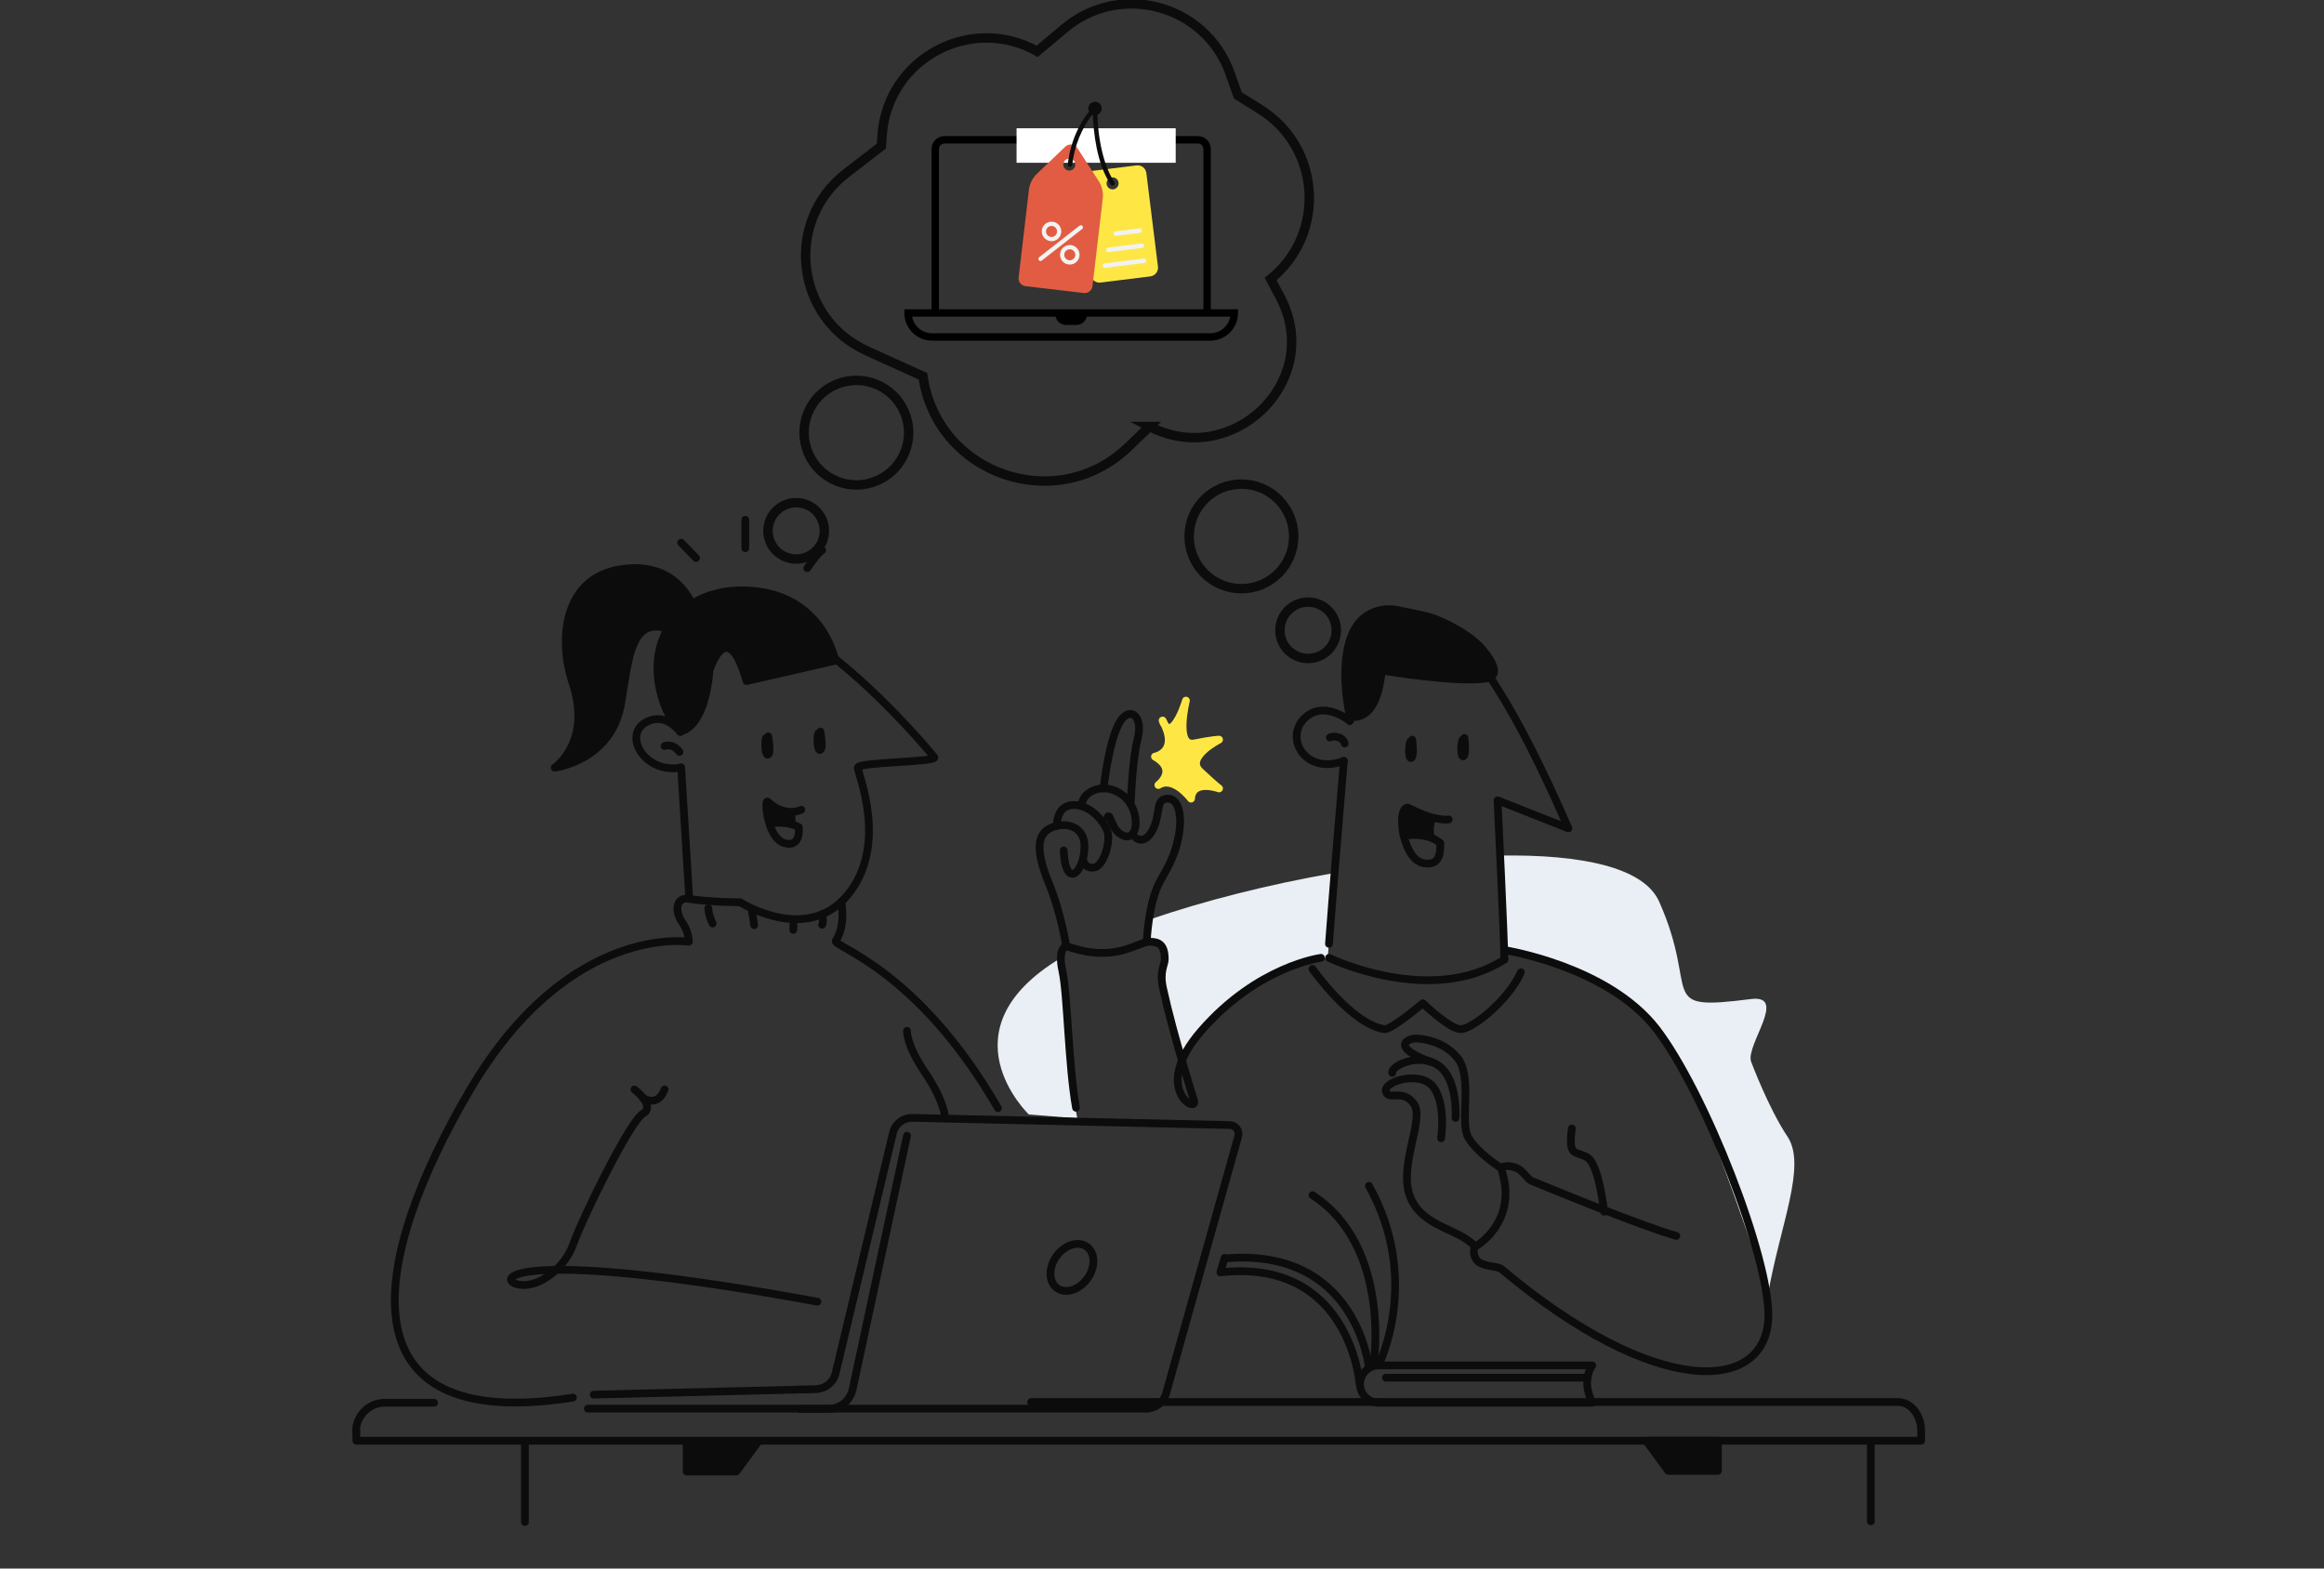 <svg width="600" height="405" viewBox="0 0 600 405" fill="none" xmlns="http://www.w3.org/2000/svg">
<rect x="0" y="0" width="600" height="405" fill="#333333" stroke="none"/>
<g clip-path="url(#clip0_86_220)">
<path d="M278.12 288.75L265.62 287.76C265.62 287.76 242.82 265.95 273.95 247.32C273.95 248.2 274.06 249.07 274.28 250.17C274.83 252.91 276.03 278.67 278.12 288.75Z" fill="#E9EFF4"/>
<path d="M344.54 225.4C344.1 230.55 343.22 241.18 342.79 247.32C340.05 247.76 318.79 251.49 305.85 272.31L305.08 272.75C303 265.41 300.7 257.51 300.15 255.21C299.05 250.83 301.57 248.41 300.37 245.67C299.16 242.93 297.41 243.26 296.53 242.6C296.09 242.27 296.42 239.75 296.75 237.45C310.67 232.63 327.55 228.35 344.54 225.39V225.4Z" fill="#E9EFF4"/>
<path d="M461.5 293.5C466.5 301 459.57 316.35 456.5 334C455.62 331.37 441.1 287.77 434.52 276.48C426.96 263.44 416.76 251.49 388.38 245.35V245.57C388.05 236.8 387.5 225.84 387.28 220.91C408.11 220.58 424.44 223.87 428.38 232.86C439.01 256.75 427.06 261.14 452.05 257.96C461.59 256.75 450.84 269.61 452.05 274C452.05 274 456.5 286 461.5 293.5Z" fill="#E9EFF4"/>
<path d="M147.91 360.87C87.19 370.41 95.85 324.81 121.28 281.52C146.71 238.23 177.84 243.16 177.84 243.16C177.84 243.16 177.84 240.64 176.31 238.45C173.9 235.05 174.67 231.54 177.84 232.09C183.43 232.97 191.1 232.97 191.1 232.97C191.1 232.97 208.2 243.93 218.83 231.11C229.46 218.18 221.46 199.76 221.46 198.23C221.46 196.7 242.39 196.81 241.19 195.49C241.19 195.49 202.28 147.81 181.56 158.77C168.52 165.68 175.64 189.02 175.64 189.02C175.64 189.02 171.91 183.65 166.76 186.5C160.73 189.79 166.43 199.76 175.64 198.23" stroke="#0C0C0C" stroke-width="2" stroke-linecap="round" stroke-linejoin="round"/>
<path d="M175.86 198.11L177.94 231.97" stroke="#0C0C0C" stroke-width="2" stroke-linecap="round" stroke-linejoin="round"/>
<path d="M217.18 232.85C217.18 232.85 218.5 238.77 215.76 242.93C214.88 244.35 236.91 250.16 257.63 286.11" stroke="#0C0C0C" stroke-width="2" stroke-linecap="round" stroke-linejoin="round"/>
<path d="M171.58 192.63C171.58 192.63 173.66 191.75 175.42 194.16" stroke="#0C0C0C" stroke-width="2" stroke-linecap="round" stroke-linejoin="round"/>
<path d="M182.87 234.5C182.87 234.5 182.87 236.14 183.97 238.45" stroke="#0C0C0C" stroke-width="2" stroke-linecap="round" stroke-linejoin="round"/>
<path d="M194.16 235.48C194.16 235.48 194.49 237.12 194.71 238.88" stroke="#0C0C0C" stroke-width="2" stroke-linecap="round" stroke-linejoin="round"/>
<path d="M204.8 237.46C204.8 237.46 204.91 239.21 204.8 240.09" stroke="#0C0C0C" stroke-width="2" stroke-linecap="round" stroke-linejoin="round"/>
<path d="M212.25 236.03C212.25 236.03 212.69 237.89 212.25 238.77" stroke="#0C0C0C" stroke-width="2" stroke-linecap="round" stroke-linejoin="round"/>
<path d="M175.86 188.79C175.86 188.79 181.89 188.24 183.2 173.01C183.2 173.01 187.8 158.43 192.74 175.86L215.65 170.6C215.65 170.6 212.8 155.04 195.92 152.73C179.04 150.43 167.64 161.5 170.05 176.51C171.69 185.72 175.86 188.79 175.86 188.79Z" fill="#0C0C0C" stroke="#0C0C0C" stroke-width="2" stroke-linecap="round" stroke-linejoin="round"/>
<path d="M179.7 158.65C179.7 158.65 176.3 144.29 159.97 147.03C145.83 149.33 143.97 164.68 147.8 176.29C152.95 191.63 143.2 198.21 143.2 198.21C143.2 198.21 158 196.46 160.41 181.33C162.27 170.04 162.93 159.41 172.14 162.26" fill="#0C0C0C"/>
<path d="M179.7 158.65C179.7 158.65 176.3 144.29 159.97 147.03C145.83 149.33 143.97 164.68 147.8 176.29C152.95 191.63 143.2 198.21 143.2 198.21C143.2 198.21 158 196.46 160.41 181.33C162.27 170.04 162.93 159.41 172.14 162.26" stroke="#0C0C0C" stroke-width="2" stroke-linecap="round" stroke-linejoin="round"/>
<path d="M198.33 190.11C198.33 190.11 199.1 194.28 198.33 194.82C197.56 195.36 197.34 191.42 197.78 190.55" stroke="#0C0C0C" stroke-width="2" stroke-linecap="round" stroke-linejoin="round"/>
<path d="M211.81 188.9C211.81 188.9 212.58 193.07 211.81 193.61C211.04 194.15 210.82 190.21 211.26 189.34" stroke="#0C0C0C" stroke-width="2" stroke-linecap="round" stroke-linejoin="round"/>
<path d="M198.66 212.68C203.15 211.8 206.22 213.56 206.22 213.56C206.22 213.56 206.99 219.15 202.27 217.62C200.52 216.96 199.31 214.88 198.65 212.69C197.66 209.62 197.66 206.55 198.21 206.99C202.81 211.26 206.87 209.07 206.87 209.07" stroke="#0C0C0C" stroke-width="2" stroke-linecap="round" stroke-linejoin="round"/>
<path d="M163.8 281.3C163.8 281.3 169.39 285.57 165.99 287.55C162.59 289.52 150.32 314.62 148.01 321.2C145.71 327.78 138.36 333.15 133.21 331.5C128.06 329.75 135.18 322.18 211.03 336.1" stroke="#0C0C0C" stroke-width="2" stroke-linecap="round" stroke-linejoin="round"/>
<path d="M153.28 360.1L210.71 358.68C213.12 358.57 215.2 356.93 215.75 354.51L230.55 292.47C231.1 290.17 233.18 288.63 235.48 288.63L317.47 290.49C319 290.49 320.1 292.02 319.66 293.45L301.03 359.87C300.37 362.17 298.29 363.71 295.88 363.71H151.75" stroke="#0C0C0C" stroke-width="2" stroke-linecap="round" stroke-linejoin="round"/>
<path d="M234.17 293.24L220.14 358.67C219.48 361.74 216.85 363.82 213.67 363.82H206.44" stroke="#0C0C0C" stroke-width="2" stroke-linecap="round" stroke-linejoin="round"/>
<path d="M280.758 330.115C282.872 327.16 282.791 323.479 280.576 321.896C278.361 320.312 274.852 321.424 272.738 324.38C270.624 327.336 270.706 331.016 272.921 332.6C275.135 334.184 278.644 333.071 280.758 330.115Z" stroke="#0C0C0C" stroke-width="2" stroke-linecap="round" stroke-linejoin="round"/>
<path d="M234.17 266.17C234.17 266.17 233.84 269.57 238.88 277.02C243.92 284.47 244.03 288.75 244.03 288.75" stroke="#0C0C0C" stroke-width="2" stroke-linecap="round" stroke-linejoin="round"/>
<path d="M341.04 247.32C341.04 247.32 324.71 249.4 310.13 266.17C296.98 281.3 309.47 287.76 308.27 284.15C308.27 284.15 303.01 267.71 300.27 255.21C299.28 250.83 300.71 249.18 300.71 247.65C300.71 243.7 298.96 243.16 296.76 243.16C293.69 243.16 287.88 248.86 275.28 244.26C275.28 244.26 272.98 244.81 274.29 250.73C275.61 256.65 275.82 274.95 277.8 286.02" stroke="#0C0C0C" stroke-width="2" stroke-linecap="round" stroke-linejoin="round"/>
<path d="M275.27 244.47C275.27 244.47 274.17 236.25 270.56 227.48C267.05 218.71 268.04 214.98 271.77 213.56C275.5 212.14 279.99 213.56 279.99 218.49C279.99 225.29 275.06 229.89 274.62 219.59" stroke="#0C0C0C" stroke-width="2" stroke-linecap="round" stroke-linejoin="round"/>
<path d="M272.86 213.23C272.86 213.23 272.64 207.97 277.03 207.86C281.3 207.64 285.03 212.03 285.91 214.66C286.79 217.29 284.92 223.65 282.51 223.98C280.1 224.42 279.66 222.12 279.66 222.12" stroke="#0C0C0C" stroke-width="2" stroke-linecap="round" stroke-linejoin="round"/>
<path d="M279.22 208.08C279.22 208.08 279.11 205.34 282.51 204.02C285.47 202.81 288.87 204.13 290.84 206.21C294.35 210.05 293.8 216.95 290.29 215.86C286.78 214.77 286.78 209.5 285.91 211.04" stroke="#0C0C0C" stroke-width="2" stroke-linecap="round" stroke-linejoin="round"/>
<path d="M284.92 203.59C284.92 203.59 286.13 192.19 288.76 187.04C291.39 181.89 295.34 184.63 293.69 190.88C292.37 195.81 291.94 206.99 291.94 206.99" stroke="#0C0C0C" stroke-width="2" stroke-linecap="round" stroke-linejoin="round"/>
<path d="M293.36 216.41C294.89 217.51 296.87 216.52 298.18 212.9C299.5 209.28 298.51 206.32 301.47 206.21C304.43 206.1 305.42 211.14 304.1 216.84C302.89 222.54 300.37 225.5 298.84 228.9C296.54 234.05 296.1 242.49 296.1 242.49" stroke="#0C0C0C" stroke-width="2" stroke-linecap="round" stroke-linejoin="round"/>
<path d="M165.99 283.49C165.99 283.49 169.72 286.12 171.58 281.3" stroke="#0C0C0C" stroke-width="2" stroke-linecap="round" stroke-linejoin="round"/>
<path d="M364.6 190.98C364.6 190.98 365.15 195.15 364.38 195.69C363.61 196.23 363.61 192.29 364.16 191.42" stroke="#0C0C0C" stroke-width="2" stroke-linecap="round" stroke-linejoin="round"/>
<path d="M378.08 190.54C378.08 190.54 378.63 194.71 377.86 195.25C377.09 195.79 377.09 191.85 377.64 190.98" stroke="#0C0C0C" stroke-width="2" stroke-linecap="round" stroke-linejoin="round"/>
<path d="M346.95 196.46C346.95 196.46 343.88 233.07 343.11 243.7" stroke="#0C0C0C" stroke-width="2" stroke-linecap="round" stroke-linejoin="round"/>
<path d="M343.12 247.32C343.12 247.32 369.32 260.03 388.39 247.76" stroke="#0C0C0C" stroke-width="2" stroke-linecap="round" stroke-linejoin="round"/>
<path d="M432.78 319.11C425 316.92 405.93 309.25 395.29 304.86C394.52 304.53 392.99 302.12 391.56 301.57C388.6 300.47 387.5 301.57 387.5 301.57C392.32 315.49 380.92 321.85 380.92 321.85C380.15 322.51 380.48 324.92 381.69 325.8C383.77 327.22 386.4 326.79 387.61 327.66C427.51 361.2 456.22 359.88 456.55 339.83C456.77 324.59 440.11 281.85 427.61 265.63C415.11 249.52 388.59 245.35 388.59 245.35" stroke="#0C0C0C" stroke-width="2" stroke-linecap="round" stroke-linejoin="round"/>
<path d="M405.81 291.38C404.82 298.94 406.8 297.08 409.76 298.83C412.83 300.58 414.14 312.86 414.14 312.86" stroke="#0C0C0C" stroke-width="2" stroke-linecap="round" stroke-linejoin="round"/>
<path d="M338.84 250.17C338.84 250.17 348.92 264.53 357.47 265.73C359.22 265.95 367.33 259.04 367.33 259.04C367.33 259.04 374.02 265.51 376.98 265.73C380.05 265.95 389.69 257.95 392.65 251.04" stroke="#0C0C0C" stroke-width="2" stroke-linecap="round" stroke-linejoin="round"/>
<path d="M348.49 186.16C348.49 186.16 341.69 180.46 336.65 185.61C331.61 190.76 337.2 200.19 346.95 196.46" stroke="#0C0C0C" stroke-width="2" stroke-linecap="round" stroke-linejoin="round"/>
<path d="M343.34 190.43C343.56 190.21 346.41 189.66 347.18 191.96" stroke="#0C0C0C" stroke-width="2" stroke-linecap="round" stroke-linejoin="round"/>
<path d="M387.51 301.57C387.51 301.57 381.7 297.95 379.18 293.9C376.66 289.95 380.39 278.12 376.22 273.07C372.49 268.58 366.68 268.14 365.48 268.14C363.18 268.25 359.12 270.33 369.32 274.17" stroke="#0C0C0C" stroke-width="2" stroke-linecap="round" stroke-linejoin="round"/>
<path d="M375.78 288.64C375.78 288.64 376.44 279.1 371.72 275.38C366.79 271.54 359.01 275.16 359.44 277.02" stroke="#0C0C0C" stroke-width="2" stroke-linecap="round" stroke-linejoin="round"/>
<path d="M372.05 293.9C372.05 293.9 373.37 285.46 370.19 280.86C367.01 276.26 357.26 279.11 357.8 281.74C358.34 284.37 362.18 280.97 365.03 285.03C367.88 288.98 360.97 300.92 364.04 308.92C367.11 316.92 376.86 317.25 380.81 321.85" stroke="#0C0C0C" stroke-width="2" stroke-linecap="round" stroke-linejoin="round"/>
<path d="M371.83 217.73C371.83 217.73 368.43 214.66 362.4 215.76C362.4 215.76 361.85 212.25 362.07 211.05C362.29 209.84 362.51 208.31 364.15 208.64C365.68 209.08 368.75 211.05 370.18 211.05C371.5 211.05 368.43 215.32 371.82 217.74L371.83 217.73Z" fill="#0C0C0C"/>
<path d="M371.83 217.73C371.94 220.8 371.39 223.54 367.56 222.88C364.93 222.44 363.18 219.15 362.41 215.76C362.41 215.76 362.41 215.65 362.3 215.43C362.08 214.22 361.97 213.02 361.97 211.92V211.04C362.19 209.18 362.85 208.08 363.94 208.74C365.26 209.4 366.46 209.95 367.56 210.38C368.44 210.71 369.2 210.93 369.86 211.15H370.08C372.6 211.81 374.03 211.59 374.03 211.59" stroke="#0C0C0C" stroke-width="2" stroke-linecap="round" stroke-linejoin="round"/>
<path d="M371.83 217.73C371.83 217.73 369.31 214.88 362.4 215.76" stroke="#0C0C0C" stroke-width="2" stroke-linecap="round" stroke-linejoin="round"/>
<path d="M266.211 362H490.023C493.368 362 496 365.41 496 369.472V372H92V369.472" stroke="#0C0C0C" stroke-width="2" stroke-linecap="round" stroke-linejoin="round"/>
<path d="M112.07 362.19H99.36C95.19 362.19 91.91 365.59 91.91 369.64" stroke="#0C0C0C" stroke-width="2" stroke-linecap="round" stroke-linejoin="round"/>
<path d="M348.49 186.16C348.49 186.16 350.57 171.03 352 168.4C353.53 165.77 354.74 170.81 368.22 170.81C378.96 170.81 378.08 164.01 386.63 177.82C392 186.37 397.7 197.33 404.93 213.88L386.63 206.65C386.63 206.65 388.38 242.6 388.38 247.75" stroke="#0C0C0C" stroke-width="2" stroke-linecap="round" stroke-linejoin="round"/>
<path d="M379.07 169.61C379.07 169.61 379.07 166.21 370.3 165.34" stroke="#0C0C0C" stroke-width="2" stroke-linecap="round" stroke-linejoin="round"/>
<path d="M353.09 167.64C353.09 167.64 354.41 165.34 360.21 164.68" stroke="#0C0C0C" stroke-width="2" stroke-linecap="round" stroke-linejoin="round"/>
<path d="M192.41 141.55V134.21" stroke="#0C0C0C" stroke-width="2" stroke-linecap="round" stroke-linejoin="round"/>
<path d="M179.7 144.07L175.86 140.12" stroke="#0C0C0C" stroke-width="2" stroke-linecap="round" stroke-linejoin="round"/>
<path d="M208.41 146.7C208.41 146.7 211.04 142.75 212.25 142.1" stroke="#0C0C0C" stroke-width="2" stroke-linecap="round" stroke-linejoin="round"/>
<path d="M367.39 158.9C368.77 159.19 370.12 159.6 371.41 160.16C374.95 161.69 379.83 164.24 382.8 167.74C385.76 171.25 387.18 174.65 383.68 175.19C375.9 176.4 356.72 173.11 356.72 173.11C355.4 187.47 348.5 184.95 348.5 184.95C346.42 175.09 347.08 166.21 350.25 161.6C350.41 161.37 350.57 161.15 350.74 160.94C353.14 157.96 357.12 156.73 360.87 157.52L367.4 158.89L367.39 158.9Z" fill="#0C0C0C" stroke="#0C0C0C" stroke-width="2" stroke-linecap="round" stroke-linejoin="round"/>
<path d="M411.07 362.19H355.94C353.31 362.19 351.12 360 351.12 357.37C351.12 354.74 353.31 352.55 355.94 352.55H411.07C411.07 352.55 409.75 354.19 409.75 357.04C409.75 359.56 411.07 362.19 411.07 362.19Z" stroke="#0C0C0C" stroke-width="2" stroke-linecap="round" stroke-linejoin="round"/>
<path d="M353.42 353.2C353.42 353.2 350.35 321.96 316.26 324.92" stroke="#0C0C0C" stroke-width="2" stroke-linecap="round" stroke-linejoin="round"/>
<path d="M351.01 357.25C351.01 357.25 348.49 324.81 315.06 328.53L316.16 324.8" stroke="#0C0C0C" stroke-width="2" stroke-linecap="round" stroke-linejoin="round"/>
<path d="M409.87 355.72H357.81" stroke="#0C0C0C" stroke-width="2" stroke-linecap="round" stroke-linejoin="round"/>
<path d="M354.63 352.43C354.63 352.43 359.34 321.85 338.85 308.59" stroke="#0C0C0C" stroke-width="2" stroke-linecap="round" stroke-linejoin="round"/>
<path d="M355.94 352.43C355.94 352.43 367.01 330.51 353.42 306.18" stroke="#0C0C0C" stroke-width="2" stroke-linecap="round" stroke-linejoin="round"/>
<path d="M300.15 186.05C300.15 186.05 301.14 189.34 303.11 187.26C304.97 185.18 306.18 180.9 306.18 180.9C306.18 180.9 303.22 192.85 308.26 191.97C313.19 190.98 314.73 190.98 314.73 190.98C314.73 190.98 305.85 195.47 309.8 199.2C313.75 202.93 314.73 203.58 314.73 203.58C314.73 203.58 307.82 201.06 307.5 206.21C307.5 206.21 303.01 200.18 299.06 202.7C299.06 202.7 304.21 198.86 298.18 195.36C298.18 195.36 304.65 194.26 300.15 186.04V186.05Z" fill="#FEE745" stroke="#FEE745" stroke-width="2" stroke-linecap="round" stroke-linejoin="round"/>
<path d="M205.45 209.62C205.45 209.62 205.23 210.61 205.45 213.24C205.45 213.24 201.83 211.82 198.87 212.69C198.87 212.69 198.1 211.59 197.99 209.95C197.88 208.31 197.55 206.44 198.21 206.99C198.87 207.65 202.16 210.72 205.44 209.62H205.45Z" fill="#0C0C0C"/>
<path d="M135.52 372.16V392.99" stroke="#0C0C0C" stroke-width="2" stroke-linecap="round" stroke-linejoin="round"/>
<path d="M177.28 372.16V379.94H190.11L195.81 372.16H177.28Z" fill="#0C0C0C" stroke="#0C0C0C" stroke-width="2" stroke-linecap="round" stroke-linejoin="round"/>
<path d="M483 372V392.83" stroke="#0C0C0C" stroke-width="2" stroke-linecap="round" stroke-linejoin="round"/>
<path d="M443.53 372V379.78H430.7L425 372H443.53Z" fill="#0C0C0C" stroke="#0C0C0C" stroke-width="2" stroke-linecap="round" stroke-linejoin="round"/>
<path d="M345 162.744C345 158.723 341.741 155.464 337.721 155.464C333.7 155.464 330.441 158.723 330.441 162.744C330.441 166.764 333.7 170.023 337.721 170.023C341.741 170.023 345 166.764 345 162.744Z" stroke="#0C0C0C" stroke-width="2.43" stroke-miterlimit="10"/>
<path d="M334 138.5C334 131.044 327.956 125 320.5 125C313.044 125 307 131.044 307 138.5C307 145.956 313.044 152 320.5 152C327.956 152 334 145.956 334 138.5Z" stroke="#0C0C0C" stroke-width="2.43" stroke-miterlimit="10"/>
<path d="M208.408 143.762C212.106 142.185 213.825 137.908 212.247 134.21C210.67 130.513 206.393 128.794 202.696 130.371C198.998 131.948 197.279 136.225 198.856 139.923C200.434 143.621 204.71 145.339 208.408 143.762Z" stroke="#0C0C0C" stroke-width="2.43" stroke-miterlimit="10"/>
<path d="M226.391 124.132C233.249 121.206 236.437 113.275 233.512 106.417C230.586 99.559 222.655 96.371 215.797 99.297C208.939 102.222 205.752 110.153 208.677 117.011C211.602 123.869 219.533 127.057 226.391 124.132Z" stroke="#0C0C0C" stroke-width="2.43" stroke-miterlimit="10"/>
<path d="M296.777 110.121C317.79 121.008 341.196 99.062 331.018 77.704C330.845 77.341 330.664 76.978 330.473 76.624L328.046 72.053C342.405 60.415 341.058 38.106 325.41 28.282L319.587 24.628L317.582 18.977C311.31 1.248 289.26 -4.775 274.849 7.313L267.772 13.249L267.703 13.205C250.484 3.658 229.168 15.201 227.751 34.84L227.544 37.735L218.515 44.69C202.401 57.097 205.305 82.188 223.82 90.595L238.284 97.161C241.956 122.58 272.844 133.173 291.342 115.366L296.786 110.121H296.777Z" stroke="#0C0C0C" stroke-width="2.43" stroke-miterlimit="10" stroke-linecap="round"/>
<path d="M312.604 79.851V38.476C312.604 36.636 311.108 35.14 309.269 35.14H243.834C241.995 35.14 240.498 36.636 240.498 38.476V79.852H233.479V80.809C233.479 84.754 236.689 87.964 240.634 87.964H312.468C316.413 87.964 319.623 84.754 319.623 80.809V79.852L312.604 79.851ZM242.412 38.476C242.412 37.692 243.05 37.055 243.834 37.055H309.268C310.052 37.055 310.689 37.693 310.689 38.476V79.852H242.412V38.476ZM312.468 86.049H240.634C238.071 86.049 235.932 84.199 235.481 81.765H272.512C272.816 82.993 273.917 83.906 275.239 83.906H277.862C279.184 83.906 280.285 82.993 280.589 81.765H317.621C317.171 84.199 315.032 86.049 312.468 86.049Z" fill="black"/>
<rect x="262.454" y="33.115" width="41.081" height="8.914" fill="white"/>
<path d="M298.957 68.838L295.959 44.673C295.806 43.433 294.676 42.553 293.436 42.707L281.964 44.13C278.115 53.665 278.08 63.058 282.235 72.297C282.712 72.782 283.401 73.047 284.128 72.957L296.99 71.362C298.23 71.208 299.111 70.078 298.957 68.838ZM288.786 47.531C288.686 48.383 287.915 48.992 287.063 48.891C286.212 48.791 285.603 48.02 285.703 47.169C285.803 46.318 286.574 45.709 287.426 45.809C288.277 45.908 288.886 46.68 288.786 47.531Z" fill="#FEE745"/>
<path d="M283.656 46.748L281.909 44.045L278.155 38.235C277.46 37.16 275.958 36.984 275.034 37.869L267.71 44.874C266.557 45.976 265.825 47.446 265.639 49.029L262.984 71.627C262.852 72.746 263.652 73.758 264.771 73.89L279.79 75.655C280.908 75.786 281.921 74.987 282.053 73.868L284.708 51.27C284.893 49.686 284.522 48.087 283.656 46.748ZM277.614 42.674C277.514 43.525 276.743 44.134 275.892 44.034C275.041 43.933 274.432 43.163 274.532 42.311C274.632 41.46 275.403 40.851 276.254 40.951C277.105 41.051 277.714 41.822 277.614 42.674Z" fill="#E15C42"/>
<path d="M282.702 29.736C283.658 29.736 284.433 28.961 284.433 28.005C284.433 27.049 283.658 26.275 282.702 26.275C281.747 26.275 280.972 27.049 280.972 28.005C280.972 28.961 281.747 29.736 282.702 29.736Z" fill="#0C0C0C"/>
<path d="M287.245 47.926C287.06 47.926 286.878 47.837 286.767 47.673C283.107 42.275 282.3 33.959 282.146 29.462C279.374 32.788 277.331 37.76 276.828 42.553C276.794 42.87 276.512 43.096 276.194 43.066C275.877 43.032 275.647 42.749 275.681 42.432C276.274 36.774 278.805 31.089 282.283 27.598C282.448 27.433 282.695 27.384 282.909 27.471C283.124 27.559 283.267 27.767 283.268 28C283.333 35.896 284.998 43.009 287.722 47.026C287.9 47.289 287.832 47.648 287.568 47.827C287.47 47.895 287.356 47.926 287.245 47.926Z" fill="#0C0C0C"/>
<path d="M285.236 69.162C284.949 69.162 284.701 68.949 284.664 68.656C284.625 68.34 284.85 68.052 285.165 68.013L295.284 66.758C295.602 66.712 295.887 66.943 295.927 67.259C295.966 67.575 295.741 67.863 295.426 67.902L285.308 69.157C285.283 69.161 285.26 69.162 285.236 69.162Z" fill="#F2F2F2"/>
<path d="M286.133 65.097C285.846 65.097 285.597 64.883 285.561 64.591C285.522 64.275 285.747 63.987 286.062 63.948L294.734 62.872C295.051 62.826 295.338 63.057 295.377 63.373C295.417 63.689 295.192 63.977 294.876 64.016L286.204 65.092C286.18 65.096 286.157 65.097 286.133 65.097Z" fill="#F2F2F2"/>
<path d="M288.069 60.902C287.782 60.902 287.533 60.688 287.497 60.396C287.457 60.08 287.682 59.792 287.998 59.753L294.176 58.986C294.492 58.939 294.78 59.171 294.819 59.487C294.858 59.803 294.633 60.091 294.318 60.13L288.14 60.897C288.116 60.901 288.092 60.902 288.069 60.902Z" fill="#F2F2F2"/>
<path d="M276.196 68.309C276.093 68.309 275.991 68.303 275.887 68.29C274.507 68.121 273.523 66.861 273.692 65.481C273.774 64.813 274.112 64.217 274.642 63.802C275.173 63.388 275.834 63.205 276.501 63.287C277.881 63.457 278.866 64.716 278.696 66.096C278.539 67.372 277.45 68.309 276.196 68.309ZM276.191 64.365C275.875 64.365 275.57 64.469 275.318 64.667C275.018 64.901 274.828 65.238 274.782 65.615C274.686 66.394 275.242 67.105 276.02 67.201C276.799 67.293 277.51 66.741 277.606 65.962C277.702 65.183 277.146 64.472 276.367 64.376C276.308 64.369 276.249 64.365 276.191 64.365Z" fill="#F2F2F2"/>
<path d="M271.486 62.276C271.382 62.276 271.278 62.269 271.173 62.257C269.793 62.087 268.809 60.828 268.978 59.448C269.148 58.069 270.408 57.083 271.787 57.254C273.167 57.423 274.151 58.683 273.982 60.063C273.9 60.731 273.563 61.327 273.032 61.742C272.585 62.091 272.045 62.276 271.486 62.276ZM271.48 58.332C270.772 58.332 270.157 58.861 270.068 59.581C269.972 60.36 270.528 61.071 271.307 61.167C271.684 61.212 272.057 61.11 272.357 60.877C272.656 60.642 272.847 60.306 272.893 59.928C272.988 59.149 272.433 58.438 271.654 58.342C271.595 58.335 271.537 58.332 271.48 58.332Z" fill="#F2F2F2"/>
<path d="M268.623 67.394C268.46 67.394 268.299 67.322 268.19 67.183C268.004 66.944 268.046 66.599 268.285 66.413L278.712 58.266C278.951 58.079 279.296 58.121 279.483 58.361C279.67 58.6 279.627 58.944 279.389 59.131L268.961 67.278C268.861 67.356 268.742 67.394 268.623 67.394Z" fill="#F2F2F2"/>
</g>
<defs>
<clipPath id="clip0_86_220">
<rect width="600" height="405" fill="white"/>
</clipPath>
</defs>
</svg>
